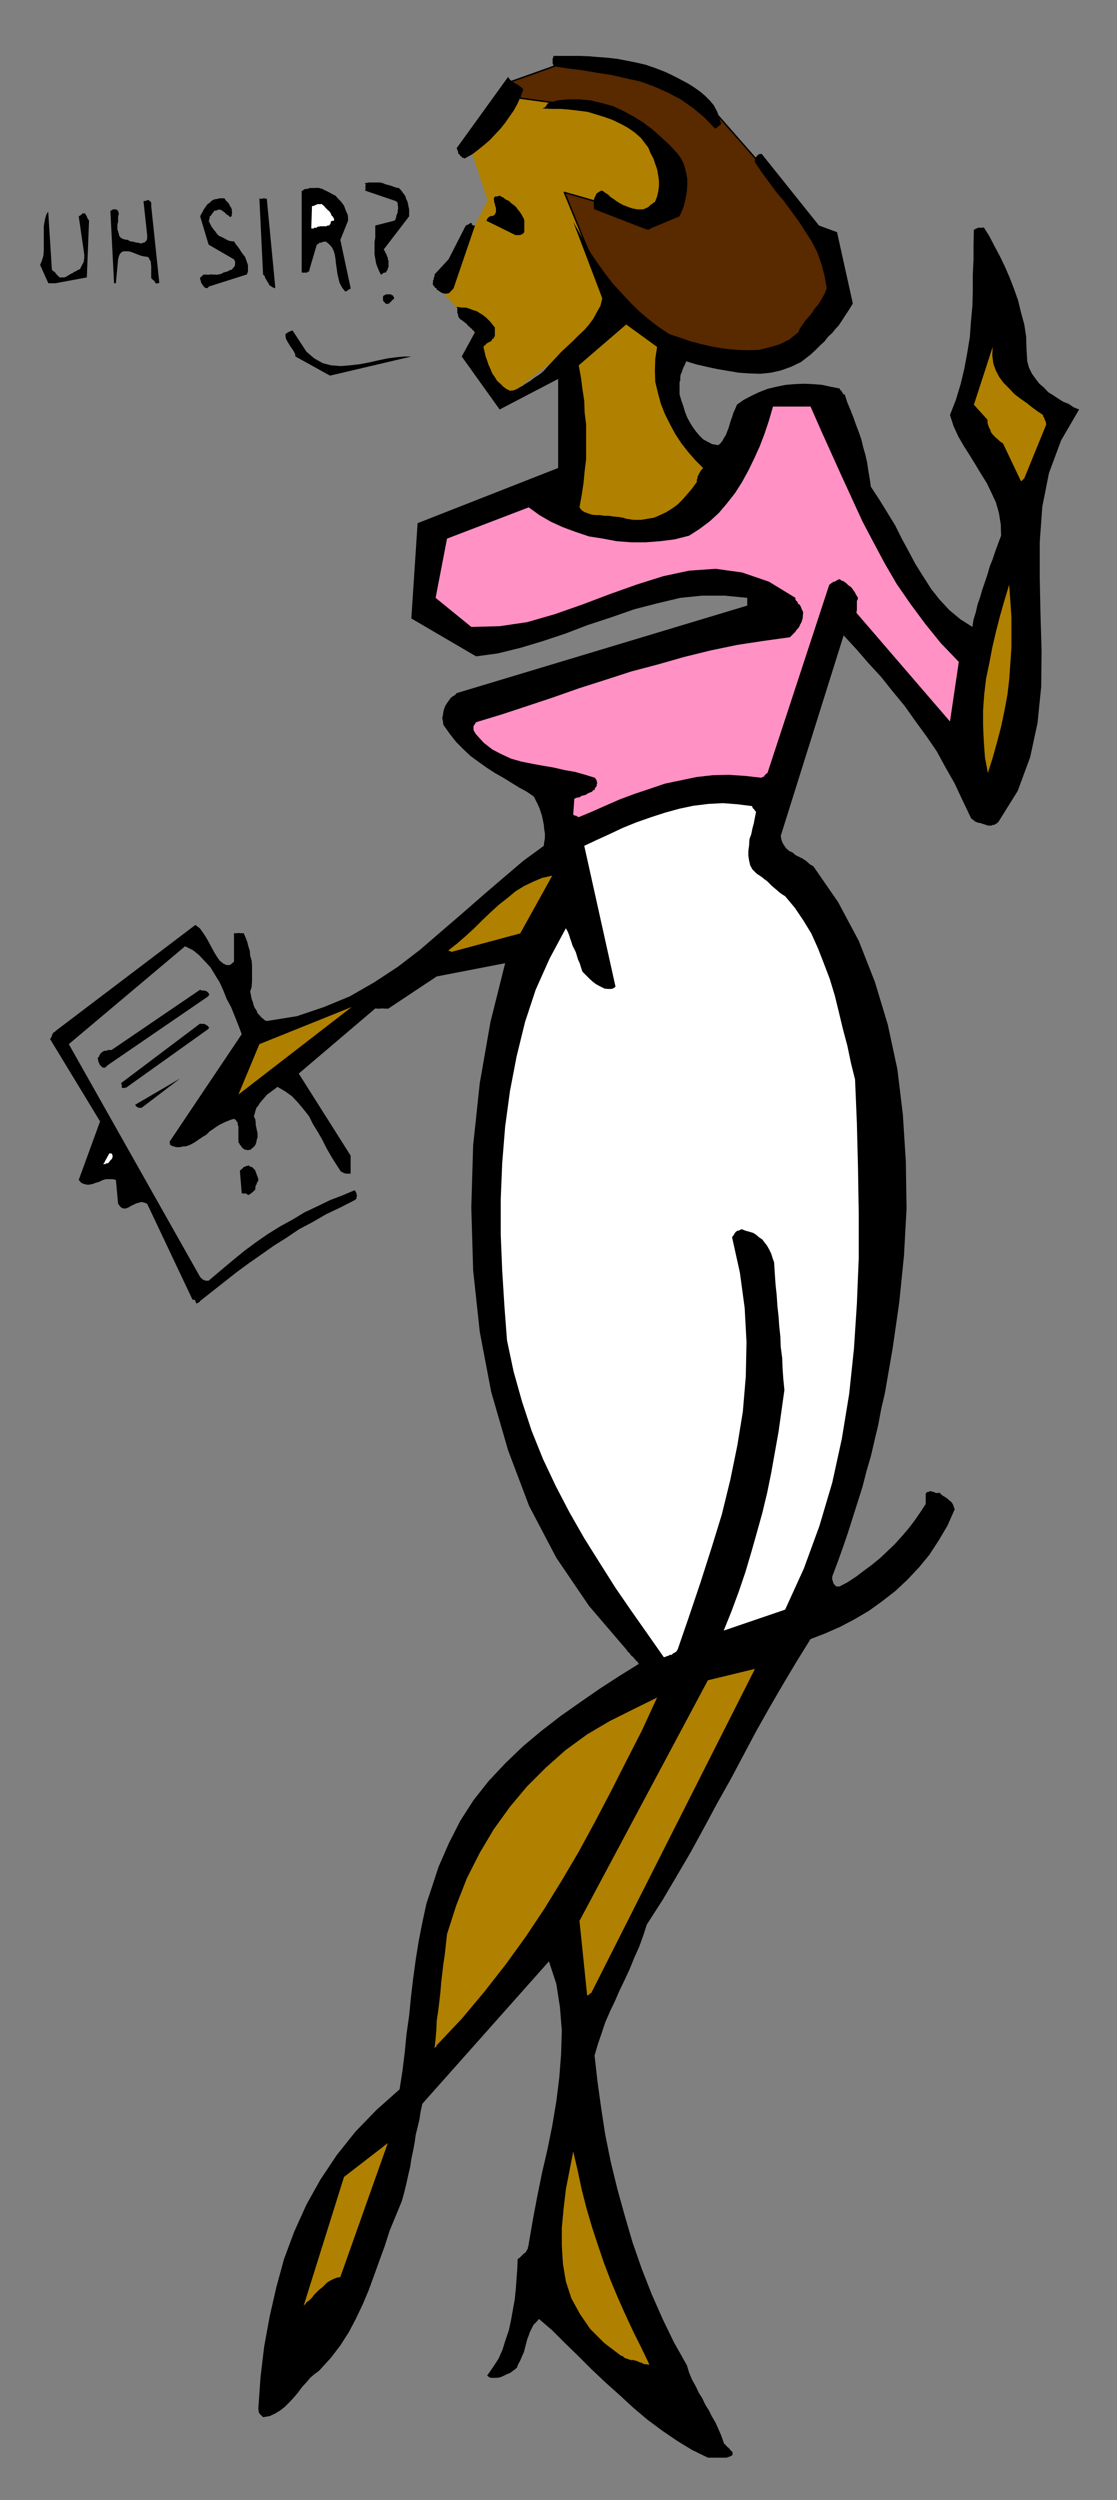 <?xml version="1.0" encoding="UTF-8" standalone="no"?>
<svg
   xmlns:dc="http://purl.org/dc/elements/1.1/"
   xmlns:cc="http://creativecommons.org/ns#"
   xmlns:rdf="http://www.w3.org/1999/02/22-rdf-syntax-ns#"
   xmlns:svg="http://www.w3.org/2000/svg"
   xmlns="http://www.w3.org/2000/svg"
   xmlns:sodipodi="http://sodipodi.sourceforge.net/DTD/sodipodi-0.dtd"
   xmlns:inkscape="http://www.inkscape.org/namespaces/inkscape"
   version="1.0"
   width="129.808mm"
   height="290.507mm"
   id="svg73"
   sodipodi:docname="CCM01278.WMF">
  <rect width="100%" height="100%" fill="#808080" stroke="none"/>
  <sodipodi:namedview
     pagecolor="#ffffff"
     bordercolor="#666666"
     borderopacity="1"
     objecttolerance="10"
     gridtolerance="10"
     guidetolerance="10"
     inkscape:pageopacity="0"
     inkscape:pageshadow="2"
     inkscape:window-width="640"
     inkscape:window-height="480"
     id="namedview75" />
  <defs
     id="defs3">
    <pattern
       id="WMFhbasepattern"
       patternUnits="userSpaceOnUse"
       width="6"
       height="6"
       x="0"
       y="0" />
  </defs>
  <path
     style="fill:#b08000;fill-rule:evenodd;fill-opacity:1;stroke:none;"
     d="  M 207.494,67.705   L 214.12,87.903   L 194.243,128.138   L 207.817,143.004   L 209.11,160.294   L 221.877,174.837   L 270.68,137.187   L 309.302,85.964   L 283.284,45.244   L 223.977,38.296   L 207.494,67.705   L 207.494,67.705  z "
     id="path5" />
  <path
     style="fill:#592900;fill-rule:evenodd;fill-opacity:1;stroke:none;"
     d="  M 226.401,42.821   L 255.974,46.86   L 283.284,56.555   L 294.758,87.095   L 287.324,95.821   L 247.894,84.51   L 263.731,123.129   L 283.931,145.105   L 318.836,157.547   L 346.632,153.669   L 370.225,126.361   L 354.873,95.821   L 312.049,47.022   L 271.164,28.762   L 247.086,27.793   L 223.493,36.195   L 226.401,42.821   L 226.401,42.821  z "
     id="path7" />
  <path
     style="fill:none;stroke:#000000;stroke-width:0.646px;stroke-linecap:round;stroke-linejoin:round;stroke-miterlimit:4;stroke-dasharray:none;stroke-opacity:1;"
     d="  M 226.401,42.821   L 255.974,46.86   L 283.284,56.555   L 294.758,87.095   L 287.324,95.821   L 247.894,84.51   L 263.731,123.129   L 283.931,145.105   L 318.836,157.547   L 346.632,153.669   L 370.225,126.361   L 354.873,95.821   L 312.049,47.022   L 271.164,28.762   L 247.086,27.793   L 223.493,36.195   L 226.401,42.821   L 226.401,42.821  "
     id="path9" />
  <path
     style="fill:#000000;fill-rule:evenodd;fill-opacity:1;stroke:none;"
     d="  M 310.918,1079.401   L 319.16,1079.401   L 320.452,1078.916   L 321.26,1078.593   L 321.745,1078.108   L 321.745,1077.462   L 321.745,1076.977   L 321.26,1076.492   L 320.776,1076.007   L 320.129,1075.2   L 319.321,1074.553   L 318.675,1073.745   L 318.028,1073.261   L 317.867,1072.776   L 316.736,1069.544   L 315.443,1066.636   L 314.312,1064.05   L 312.696,1061.303   L 311.403,1058.718   L 309.787,1056.132   L 308.494,1053.385   L 306.878,1050.8   L 305.585,1048.053   L 303.969,1045.144   L 302.676,1042.074   L 301.707,1038.842   L 296.051,1028.824   L 291.041,1018.483   L 286.193,1007.495   L 281.83,996.345   L 277.79,984.711   L 274.396,973.077   L 271.164,961.442   L 268.256,949.485   L 265.832,937.528   L 264.054,925.893   L 262.438,914.259   L 261.145,902.786   L 262.6,897.777   L 264.216,893.091   L 265.832,888.244   L 267.933,883.396   L 270.033,879.033   L 272.134,874.185   L 274.396,869.499   L 276.497,864.975   L 278.598,859.804   L 280.699,855.118   L 282.476,850.271   L 284.092,845.261   L 291.041,834.435   L 297.344,823.77   L 303.484,813.267   L 309.302,802.602   L 315.12,791.776   L 320.937,781.435   L 326.593,770.77   L 332.088,760.428   L 337.905,750.087   L 343.723,740.068   L 349.702,730.05   L 356.004,719.87   L 362.307,717.446   L 368.932,714.538   L 375.396,711.144   L 381.699,707.428   L 387.516,703.226   L 393.334,698.702   L 398.667,693.693   L 403.676,688.36   L 408.201,682.866   L 412.403,676.403   L 416.12,670.101   L 419.352,662.83   L 419.028,662.183   L 418.867,661.537   L 418.544,660.729   L 418.059,659.921   L 417.574,659.436   L 416.928,658.952   L 416.443,658.467   L 415.635,657.821   L 414.827,657.336   L 414.019,656.851   L 413.211,656.205   L 412.726,655.558   L 412.241,655.72   L 411.918,655.72   L 411.433,655.72   L 411.11,655.72   L 410.625,655.558   L 410.14,655.235   L 409.494,655.235   L 409.009,654.912   L 408.524,654.912   L 407.878,655.235   L 407.393,655.235   L 406.908,655.558   L 406.585,656.043   L 406.585,656.205   L 406.585,656.851   L 406.585,657.013   L 406.585,657.659   L 406.585,657.821   L 406.585,658.467   L 406.585,658.628   L 406.585,659.275   L 406.585,659.76   L 406.585,660.244   L 406.585,660.567   L 404.161,664.284   L 401.576,668   L 398.99,671.394   L 396.081,674.787   L 392.849,678.342   L 389.617,681.412   L 386.547,684.321   L 382.992,687.229   L 379.275,689.976   L 375.881,692.562   L 372.164,694.986   L 368.771,696.763   L 367.963,696.763   L 367.316,696.763   L 367.155,696.601   L 366.67,696.117   L 366.347,695.793   L 366.024,695.309   L 365.862,694.662   L 365.862,694.501   L 365.539,693.854   L 365.539,693.37   L 365.539,692.885   L 365.539,692.4   L 367.963,685.937   L 370.225,679.635   L 372.488,673.01   L 374.588,666.385   L 376.689,659.76   L 378.79,653.134   L 380.568,646.186   L 382.507,639.561   L 384.123,632.613   L 385.739,625.826   L 387.032,618.878   L 388.648,611.93   L 392.041,592.378   L 394.95,572.179   L 397.051,551.496   L 398.182,530.813   L 397.859,510.13   L 396.566,489.608   L 394.142,469.572   L 389.94,450.02   L 384.284,431.276   L 377.174,413.178   L 368.124,396.211   L 357.297,380.537   L 355.681,379.568   L 354.065,378.113   L 352.611,377.144   L 350.995,376.336   L 349.379,375.528   L 348.086,374.397   L 346.632,373.751   L 345.339,372.62   L 344.531,371.488   L 343.723,370.196   L 343.238,368.903   L 342.915,367.126   L 370.548,279.061   L 376.204,285.201   L 381.376,291.18   L 387.032,297.32   L 392.041,303.622   L 397.374,310.085   L 402.06,316.71   L 406.908,323.336   L 411.433,329.961   L 415.312,337.07   L 419.352,344.18   L 422.745,351.452   L 426.3,358.885   L 426.462,359.369   L 427.108,359.854   L 427.593,360.177   L 428.078,360.662   L 428.563,360.985   L 429.209,361.147   L 430.017,361.47   L 430.825,361.47   L 431.31,361.793   L 432.118,361.955   L 432.926,362.278   L 433.896,362.601   L 434.219,362.601   L 434.542,362.601   L 434.704,362.601   L 435.188,362.601   L 435.512,362.601   L 435.996,362.278   L 436.32,362.278   L 436.804,362.278   L 437.128,361.955   L 437.612,361.793   L 437.935,361.47   L 438.42,361.147   L 446.985,347.412   L 452.479,332.546   L 455.711,317.518   L 457.327,301.521   L 457.489,285.686   L 457.004,269.689   L 456.681,253.53   L 456.681,238.018   L 457.812,222.505   L 460.721,207.801   L 466.054,193.42   L 473.972,179.846   L 471.548,178.877   L 469.447,177.422   L 467.023,176.453   L 464.923,175.16   L 462.499,173.544   L 460.398,172.252   L 458.62,170.313   L 456.519,168.535   L 454.903,166.435   L 453.287,164.172   L 451.995,161.587   L 451.187,158.678   L 450.863,153.346   L 450.702,147.852   L 449.894,142.52   L 448.439,137.187   L 447.147,131.855   L 445.369,126.846   L 443.43,121.837   L 441.329,116.989   L 439.228,112.626   L 436.804,108.102   L 434.542,103.739   L 432.118,99.861   L 431.472,100.022   L 431.31,100.022   L 430.825,100.022   L 430.502,100.022   L 430.017,100.022   L 429.694,100.022   L 429.371,100.022   L 429.209,100.346   L 428.563,100.346   L 428.401,100.669   L 428.078,100.83   L 427.755,100.83   L 427.593,107.455   L 427.593,114.08   L 427.27,120.705   L 427.27,127.654   L 427.108,134.279   L 426.462,141.227   L 425.977,148.014   L 424.846,154.962   L 423.553,161.91   L 421.937,168.697   L 419.836,175.645   L 417.251,182.27   L 418.867,187.279   L 420.968,191.804   L 423.392,196.005   L 425.977,200.045   L 428.563,204.246   L 430.987,208.286   L 433.411,212.164   L 435.512,216.527   L 437.451,220.728   L 438.743,225.252   L 439.551,230.261   L 439.713,235.271   L 438.42,238.664   L 437.128,242.219   L 435.996,245.612   L 434.704,248.844   L 433.734,252.237   L 432.603,255.631   L 431.472,258.862   L 430.502,262.256   L 429.371,265.487   L 428.563,269.042   L 427.593,272.112   L 427.108,275.344   L 421.776,271.951   L 416.928,267.911   L 412.726,263.387   L 409.009,258.701   L 405.616,253.368   L 402.06,247.713   L 399.152,242.219   L 396.081,236.563   L 393.172,230.746   L 389.617,224.929   L 386.224,219.435   L 382.507,213.78   L 382.022,210.386   L 381.376,206.67   L 380.891,203.276   L 380.083,199.721   L 379.113,196.328   L 378.305,192.935   L 377.174,189.703   L 375.881,186.31   L 374.75,183.078   L 373.457,179.846   L 372.164,176.776   L 371.033,173.221   L 370.872,173.221   L 370.548,173.221   L 370.548,173.06   L 370.225,173.06   L 370.225,172.736   L 370.064,172.413   L 369.74,172.252   L 369.74,171.929   L 369.579,171.605   L 369.256,171.444   L 368.932,171.121   L 368.771,170.636   L 364.731,169.828   L 361.014,169.02   L 356.974,168.697   L 353.096,168.535   L 349.056,168.697   L 345.177,169.02   L 341.137,169.828   L 337.097,170.797   L 333.38,172.252   L 329.987,173.868   L 326.593,175.645   L 323.684,177.746   L 322.876,179.685   L 322.068,181.462   L 321.584,183.078   L 320.937,184.855   L 320.452,186.471   L 319.968,188.087   L 319.321,189.703   L 318.836,190.996   L 318.028,192.288   L 317.22,193.743   L 316.412,194.712   L 315.443,195.52   L 312.696,195.035   L 310.595,193.904   L 308.817,192.935   L 307.201,191.319   L 305.585,189.38   L 304.292,187.602   L 303,185.502   L 301.868,183.401   L 300.899,180.977   L 300.091,178.23   L 299.283,175.968   L 298.475,173.221   L 298.475,171.929   L 298.475,170.636   L 298.475,169.343   L 298.475,167.889   L 298.798,166.919   L 298.798,165.627   L 298.96,164.496   L 299.444,163.526   L 299.768,162.395   L 300.252,161.264   L 300.899,159.971   L 301.384,158.678   L 305.585,159.971   L 310.433,161.102   L 314.958,162.072   L 319.644,162.88   L 324.492,163.688   L 329.179,164.011   L 334.027,164.172   L 338.552,163.688   L 342.915,162.718   L 347.44,161.102   L 351.803,159.002   L 356.004,155.77   L 358.105,153.831   L 360.206,151.73   L 362.145,149.953   L 363.6,148.014   L 365.539,146.236   L 366.832,144.62   L 368.448,142.843   L 369.74,140.904   L 370.872,139.126   L 372.164,137.187   L 373.296,135.41   L 374.588,133.309   L 367.64,101.961   L 359.721,99.053   L 334.512,67.543   L 333.704,67.705   L 333.38,67.705   L 332.896,68.028   L 332.734,68.351   L 332.411,68.513   L 332.088,68.998   L 331.926,69.321   L 331.603,69.806   L 331.603,70.129   L 331.603,70.614   L 331.603,70.937   L 331.603,71.26   L 334.512,75.623   L 337.744,79.986   L 340.814,84.187   L 344.369,88.388   L 347.44,92.589   L 350.672,96.952   L 353.58,101.477   L 356.489,106.001   L 358.913,110.687   L 360.691,115.696   L 362.145,121.029   L 363.115,126.523   L 362.307,128.785   L 361.337,130.562   L 360.206,132.501   L 359.236,133.956   L 357.782,135.571   L 356.812,137.187   L 355.52,138.803   L 354.065,140.419   L 353.096,141.712   L 351.964,143.328   L 351.156,144.62   L 350.672,145.913   L 346.632,149.145   L 342.43,151.245   L 337.905,152.538   L 333.38,153.669   L 328.694,153.831   L 323.684,153.669   L 318.675,153.184   L 313.504,152.376   L 308.494,151.245   L 303.484,149.953   L 298.798,148.337   L 293.95,146.721   L 289.102,143.489   L 284.739,140.096   L 280.376,136.379   L 276.497,132.501   L 272.78,128.462   L 269.064,124.422   L 265.832,120.221   L 262.6,115.696   L 259.691,111.495   L 257.105,106.971   L 254.52,102.285   L 251.773,97.437   L 264.539,131.047   L 263.731,134.279   L 262.115,137.187   L 260.499,140.096   L 258.721,142.52   L 256.621,144.944   L 254.197,147.206   L 251.773,149.63   L 249.187,152.053   L 246.44,154.639   L 244.177,157.063   L 241.43,159.971   L 238.845,162.88   L 237.552,164.011   L 236.421,164.819   L 235.128,165.627   L 233.997,166.435   L 233.027,167.243   L 231.896,167.889   L 230.603,168.697   L 229.472,169.505   L 228.179,170.151   L 227.209,170.797   L 225.593,171.444   L 223.977,171.605   L 222.361,170.797   L 221.069,169.828   L 219.776,168.535   L 218.321,167.243   L 217.352,165.627   L 216.221,164.011   L 215.413,162.072   L 214.605,160.294   L 213.958,158.355   L 213.312,156.578   L 212.827,154.477   L 212.342,152.376   L 212.504,152.053   L 212.827,151.73   L 213.15,151.569   L 213.635,150.922   L 213.958,150.761   L 214.443,150.437   L 214.928,150.276   L 215.413,149.953   L 216.059,149.468   L 216.221,148.822   L 216.867,148.66   L 217.029,147.852   L 217.352,147.852   L 217.352,147.529   L 217.352,147.206   L 217.352,147.044   L 217.352,146.721   L 217.352,146.236   L 217.352,145.913   L 217.352,145.428   L 217.352,145.105   L 217.352,144.62   L 217.352,144.297   L 217.352,143.812   L 216.544,142.843   L 215.413,141.389   L 214.443,140.419   L 213.312,139.288   L 212.019,138.318   L 210.726,137.511   L 209.433,136.703   L 207.817,136.218   L 206.201,135.571   L 204.585,135.087   L 202.808,135.087   L 200.545,134.764   L 200.869,135.41   L 200.869,135.895   L 200.869,136.379   L 200.869,136.864   L 200.869,137.511   L 201.192,137.995   L 201.192,138.48   L 201.353,139.126   L 201.677,139.611   L 202,140.096   L 202.485,140.419   L 202.808,140.581   L 203.616,141.227   L 204.262,141.712   L 204.909,142.197   L 205.393,142.843   L 205.878,143.328   L 206.201,143.489   L 206.686,144.136   L 207.171,144.297   L 207.494,144.944   L 207.979,145.105   L 208.302,145.751   L 208.625,145.913   L 202.808,156.578   L 219.453,179.846   L 245.147,166.435   L 245.147,205.539   L 183.416,229.777   L 180.669,271.628   L 209.11,288.271   L 218.645,286.978   L 228.502,284.555   L 238.198,281.646   L 248.379,278.253   L 258.075,274.536   L 268.417,271.143   L 278.598,267.588   L 288.617,265.003   L 298.798,262.579   L 308.332,261.609   L 318.352,261.609   L 328.209,262.579   L 328.209,263.064   L 328.209,263.387   L 328.209,263.71   L 328.209,263.872   L 328.209,264.195   L 328.209,264.518   L 328.209,264.679   L 328.209,265.003   L 328.209,265.326   L 328.209,265.487   L 328.209,265.811   L 328.209,265.972   L 200.545,304.43   L 199.899,305.238   L 198.768,305.884   L 197.96,306.53   L 197.152,307.662   L 196.344,308.793   L 195.536,310.085   L 195.051,311.378   L 194.728,312.671   L 194.566,313.963   L 194.243,315.418   L 194.566,316.872   L 194.728,318.326   L 197.475,322.204   L 200.384,325.921   L 203.616,329.153   L 206.686,332.061   L 210.241,334.647   L 213.635,337.07   L 217.352,339.494   L 221.069,341.595   L 224.462,343.695   L 227.856,345.796   L 231.411,347.735   L 234.481,349.836   L 235.289,351.452   L 236.097,353.067   L 236.905,354.845   L 237.552,356.784   L 238.037,358.238   L 238.521,360.5   L 238.845,362.278   L 239.006,364.055   L 239.329,365.994   L 239.329,368.095   L 239.006,370.034   L 238.845,371.488   L 229.795,378.113   L 221.069,385.546   L 212.019,393.303   L 202.969,401.22   L 193.758,409.138   L 184.385,417.218   L 174.689,424.651   L 164.347,431.437   L 153.681,437.577   L 142.369,442.264   L 130.411,446.303   L 117.321,448.404   L 116.513,448.242   L 115.544,447.434   L 114.736,446.788   L 113.928,445.818   L 113.12,445.01   L 112.635,443.718   L 111.827,442.587   L 111.342,441.294   L 111.019,440.001   L 110.534,438.709   L 110.211,437.093   L 109.888,435.477   L 110.534,433.376   L 110.696,430.952   L 110.696,428.529   L 110.696,426.105   L 110.696,424.004   L 110.534,421.904   L 109.888,419.803   L 109.726,417.702   L 109.08,415.602   L 108.595,413.663   L 107.787,411.562   L 106.979,409.785   L 106.817,409.785   L 106.494,409.946   L 106.009,409.785   L 105.686,409.946   L 105.201,409.785   L 104.878,409.785   L 104.717,409.785   L 104.393,409.785   L 103.909,409.946   L 103.585,409.785   L 103.262,409.946   L 102.777,409.785   L 102.777,422.388   L 101,423.843   L 99.384,423.843   L 98.091,423.196   L 96.475,421.904   L 95.344,420.288   L 94.051,418.187   L 92.92,416.086   L 91.627,413.663   L 90.334,411.4   L 89.041,409.461   L 87.749,407.684   L 85.81,406.23   L 24.24,452.928   L 24.24,453.251   L 24.078,453.251   L 23.755,453.251   L 23.594,453.413   L 23.27,453.736   L 23.27,454.059   L 22.947,454.221   L 22.786,454.867   L 22.786,455.029   L 22.462,455.675   L 22.139,456.16   L 21.978,456.322   L 43.955,492.517   L 34.582,518.209   L 35.714,519.502   L 36.845,519.987   L 38.138,520.31   L 39.107,520.31   L 40.723,519.987   L 42.016,519.502   L 43.632,519.017   L 44.925,518.371   L 46.541,517.886   L 48.157,517.886   L 49.45,517.886   L 50.904,518.209   L 51.874,528.713   L 53.005,530.167   L 53.813,530.652   L 54.782,530.813   L 55.59,530.652   L 56.722,530.167   L 57.691,529.52   L 58.822,529.036   L 59.792,528.551   L 60.923,528.228   L 62.216,527.905   L 63.509,528.228   L 64.64,528.713   L 84.517,570.725   L 85.002,570.887   L 85.486,570.887   L 85.81,571.21   L 85.81,571.371   L 85.81,571.695   L 86.133,572.018   L 86.133,572.179   L 86.133,572.503   L 86.294,572.503   L 86.941,572.179   L 87.426,572.018   L 87.91,571.371   L 93.243,567.17   L 98.576,562.969   L 103.909,558.768   L 109.403,554.728   L 114.736,551.012   L 120.23,547.133   L 125.886,543.579   L 131.381,539.862   L 137.198,536.792   L 143.339,533.237   L 149.48,530.328   L 155.782,527.097   L 156.105,526.935   L 156.267,526.612   L 156.59,526.45   L 156.59,525.804   L 156.59,525.642   L 156.913,524.996   L 156.59,524.834   L 156.59,524.188   L 156.59,524.027   L 156.267,523.542   L 156.105,523.219   L 155.782,522.734   L 150.449,524.996   L 144.955,527.097   L 139.299,529.844   L 133.805,532.429   L 128.472,535.661   L 123.139,538.569   L 117.645,541.963   L 112.312,545.679   L 107.302,549.396   L 101.969,553.759   L 96.96,557.96   L 91.627,562.484   L 91.465,562.484   L 91.142,562.484   L 90.819,562.484   L 90.657,562.484   L 90.334,562.484   L 90.011,562.484   L 89.849,562.161   L 89.203,562.161   L 89.041,561.838   L 88.718,561.676   L 88.395,561.353   L 87.91,560.868   L 30.219,458.584   L 81.285,415.602   L 84.84,417.379   L 87.426,419.48   L 90.011,422.227   L 92.435,424.812   L 94.374,428.044   L 96.475,431.437   L 98.091,434.992   L 99.545,438.709   L 101.485,442.264   L 103.101,446.303   L 104.717,450.343   L 106.171,454.221   L 74.498,501.404   L 74.659,502.535   L 74.982,503.02   L 75.79,503.343   L 76.275,503.505   L 77.406,503.828   L 78.214,503.828   L 79.184,503.828   L 80.315,503.505   L 81.123,503.505   L 82.093,503.343   L 82.901,503.02   L 83.386,502.859   L 85.486,501.728   L 87.102,500.596   L 89.041,499.304   L 90.657,498.334   L 92.112,496.88   L 93.566,495.91   L 95.182,494.779   L 96.475,493.971   L 98.091,493.163   L 99.545,492.517   L 101.161,491.871   L 102.777,491.386   L 103.585,491.871   L 103.909,492.517   L 104.393,493.002   L 104.393,493.81   L 104.717,494.779   L 104.717,495.587   L 104.717,496.718   L 104.717,497.688   L 104.717,498.819   L 104.717,499.627   L 104.717,500.596   L 104.717,501.404   L 104.878,502.051   L 105.201,502.212   L 105.363,502.859   L 105.686,503.02   L 106.009,503.505   L 106.171,503.828   L 106.494,504.151   L 106.979,504.636   L 107.625,504.959   L 108.11,504.959   L 108.595,505.121   L 109.08,505.121   L 109.726,504.959   L 110.211,504.959   L 110.211,504.636   L 110.534,504.636   L 110.534,504.636   L 110.534,504.636   L 110.534,504.636   L 110.534,504.313   L 110.696,504.313   L 111.019,504.151   L 111.342,503.828   L 111.827,503.343   L 112.312,502.535   L 112.635,501.404   L 112.797,500.435   L 113.12,499.627   L 113.12,498.496   L 113.12,497.526   L 112.797,496.395   L 112.635,495.426   L 112.312,493.971   L 112.312,493.002   L 112.15,491.709   L 111.504,490.255   L 111.827,489.285   L 112.15,487.993   L 112.635,486.538   L 113.443,485.569   L 114.251,484.276   L 115.221,483.145   L 116.352,481.852   L 117.321,480.721   L 118.453,479.913   L 119.745,478.944   L 120.877,478.136   L 121.846,477.328   L 125.401,479.428   L 128.31,481.529   L 130.896,484.276   L 133.32,487.185   L 135.744,490.255   L 137.521,493.81   L 139.622,497.203   L 141.561,500.596   L 143.339,504.151   L 145.278,507.545   L 147.379,510.938   L 149.48,514.17   L 149.641,514.493   L 149.965,514.654   L 150.288,514.654   L 150.449,514.978   L 150.773,514.978   L 151.096,515.301   L 151.581,515.301   L 152.065,515.462   L 152.389,515.462   L 152.873,515.462   L 153.358,515.462   L 154.005,515.462   L 154.005,507.545   L 131.219,471.511   L 164.832,442.91   L 165.317,442.91   L 165.963,443.071   L 166.448,442.91   L 166.933,443.071   L 167.256,442.91   L 167.741,442.91   L 168.225,442.91   L 168.872,442.91   L 169.033,443.071   L 169.68,442.91   L 170.165,443.071   L 170.649,442.91   L 191.819,428.852   L 221.877,423.035   L 215.413,448.889   L 210.726,475.712   L 207.817,503.02   L 207.009,530.328   L 207.817,557.96   L 210.726,584.945   L 215.736,611.283   L 223.169,636.976   L 232.381,661.375   L 244.339,684.159   L 258.721,705.327   L 275.043,724.394   L 275.851,725.525   L 276.497,726.01   L 276.982,726.818   L 277.467,727.303   L 278.113,727.788   L 278.598,728.434   L 279.083,728.919   L 279.406,729.404   L 279.891,729.727   L 280.214,730.211   L 280.376,730.535   L 280.699,730.696   L 272.134,736.029   L 263.408,741.684   L 255.005,747.501   L 246.278,753.642   L 237.713,760.267   L 229.795,766.892   L 222.038,774.325   L 214.605,782.242   L 207.979,790.645   L 202.161,799.694   L 197.152,809.551   L 192.627,819.892   L 190.041,827.81   L 187.294,836.051   L 185.517,844.292   L 183.901,852.533   L 182.608,860.612   L 181.477,868.853   L 180.507,877.094   L 179.699,885.335   L 178.568,893.253   L 177.76,901.494   L 176.79,909.411   L 175.497,917.652   L 165.317,926.701   L 156.105,936.235   L 147.864,946.576   L 140.753,957.241   L 134.613,968.229   L 129.28,980.025   L 124.755,992.144   L 121.361,1004.586   L 118.453,1017.351   L 116.029,1030.602   L 114.413,1044.175   L 113.443,1058.233   L 113.605,1058.395   L 113.605,1058.718   L 113.605,1059.041   L 113.605,1059.526   L 113.928,1059.687   L 113.928,1060.01   L 114.251,1060.334   L 114.413,1060.495   L 114.736,1060.818   L 115.059,1061.141   L 115.221,1061.303   L 115.544,1061.626   L 118.453,1061.141   L 120.877,1060.01   L 122.977,1058.718   L 125.078,1057.102   L 127.179,1055.001   L 129.118,1052.901   L 130.896,1050.8   L 132.673,1048.376   L 134.613,1046.275   L 136.39,1044.175   L 138.329,1042.559   L 140.107,1041.266   L 145.278,1035.611   L 149.48,1030.117   L 153.197,1024.3   L 156.267,1018.483   L 159.337,1012.019   L 161.923,1005.879   L 164.347,999.254   L 166.609,992.952   L 169.033,986.327   L 171.134,979.702   L 173.881,973.077   L 176.467,966.775   L 177.598,962.735   L 178.568,958.695   L 179.376,954.979   L 180.184,951.586   L 180.669,948.192   L 181.477,944.476   L 182.123,940.921   L 182.608,937.528   L 183.416,934.296   L 184.224,930.902   L 184.709,927.509   L 185.517,923.954   L 241.107,861.42   L 244.339,871.277   L 245.955,881.618   L 246.763,891.96   L 246.44,902.302   L 245.632,912.643   L 244.339,922.985   L 242.561,933.649   L 240.461,943.991   L 238.037,954.494   L 235.936,964.836   L 233.997,975.177   L 232.219,985.519   L 232.219,986.004   L 231.896,986.812   L 231.896,987.458   L 231.411,988.266   L 231.088,988.751   L 230.926,989.235   L 230.28,989.559   L 229.795,990.043   L 229.31,990.528   L 228.664,991.174   L 228.179,991.659   L 227.371,992.144   L 227.209,996.345   L 226.886,1000.708   L 226.563,1005.232   L 226.078,1009.918   L 225.27,1014.443   L 224.462,1018.967   L 223.493,1023.492   L 222.038,1027.693   L 220.745,1031.894   L 218.968,1035.934   L 216.544,1039.65   L 213.958,1043.367   L 214.605,1043.852   L 215.413,1044.336   L 216.867,1044.336   L 218.16,1044.336   L 219.453,1044.175   L 221.069,1043.529   L 222.685,1042.721   L 223.977,1042.236   L 225.27,1041.266   L 226.401,1040.458   L 227.209,1039.65   L 227.371,1038.842   L 228.502,1036.742   L 229.31,1034.803   L 230.118,1033.025   L 230.603,1031.086   L 231.088,1029.309   L 231.573,1027.37   L 232.219,1025.754   L 232.704,1024.3   L 233.512,1022.684   L 234.32,1021.068   L 235.613,1019.775   L 236.744,1018.483   L 242.561,1023.492   L 248.056,1028.986   L 253.873,1034.641   L 259.691,1040.458   L 265.832,1046.275   L 271.972,1051.77   L 278.113,1057.425   L 284.416,1062.757   L 290.718,1067.443   L 297.344,1071.968   L 303.969,1076.007   L 310.918,1079.401   L 310.918,1079.401  z "
     id="path11" />
  <path
     style="fill:#b08000;fill-rule:evenodd;fill-opacity:1;stroke:none;"
     d="  M 285.224,1038.519   L 281.83,1031.409   L 278.275,1024.3   L 274.881,1017.028   L 271.488,1009.434   L 268.256,1001.678   L 265.347,994.083   L 262.6,986.004   L 260.014,978.086   L 257.59,969.845   L 255.489,961.604   L 253.712,953.201   L 251.773,944.961   L 250.157,953.201   L 248.541,961.604   L 247.571,969.845   L 246.763,978.409   L 246.763,986.327   L 247.248,994.245   L 248.541,1002.001   L 250.965,1009.434   L 254.681,1016.22   L 259.206,1022.845   L 265.347,1028.986   L 272.78,1034.641   L 273.588,1034.803   L 274.073,1035.449   L 274.558,1035.611   L 275.043,1035.934   L 275.689,1035.934   L 275.851,1036.096   L 276.497,1036.419   L 276.659,1036.419   L 276.982,1036.419   L 277.305,1036.419   L 277.305,1036.419   L 277.305,1036.742   L 278.113,1036.419   L 278.598,1036.742   L 279.083,1036.742   L 279.568,1036.903   L 280.376,1037.227   L 281.022,1037.55   L 281.83,1037.711   L 282.315,1038.035   L 283.123,1038.358   L 283.931,1038.358   L 284.739,1038.519   L 285.224,1038.519   L 285.224,1038.519  z "
     id="path13" />
  <path
     style="fill:#b08000;fill-rule:evenodd;fill-opacity:1;stroke:none;"
     d="  M 134.613,1011.211   L 135.905,1010.242   L 137.037,1009.111   L 138.006,1007.818   L 139.137,1006.687   L 140.107,1005.717   L 141.561,1004.586   L 142.531,1003.617   L 143.662,1002.486   L 144.955,1001.678   L 146.571,1000.87   L 147.864,1000.385   L 149.48,1000.062   L 170.326,941.244   L 151.096,956.11   L 133.32,1012.827   L 133.481,1012.504   L 133.481,1012.504   L 133.481,1012.504   L 133.805,1012.342   L 133.805,1012.019   L 134.128,1012.019   L 134.289,1011.857   L 134.289,1011.534   L 134.613,1011.211   L 134.613,1011.211   L 134.613,1011.211   L 134.613,1011.211   L 134.613,1011.211  z "
     id="path15" />
  <path
     style="fill:#b08000;fill-rule:evenodd;fill-opacity:1;stroke:none;"
     d="  M 191.819,898.262   L 202.808,886.628   L 212.827,874.67   L 222.038,862.874   L 230.926,850.594   L 239.006,838.475   L 246.763,825.871   L 254.197,813.267   L 261.307,800.179   L 268.256,786.928   L 275.043,773.517   L 281.992,759.943   L 288.617,745.562   L 278.113,750.733   L 267.771,755.904   L 257.913,761.721   L 248.379,768.669   L 239.653,776.425   L 231.411,784.666   L 223.977,793.554   L 216.867,803.41   L 210.726,813.752   L 205.07,824.901   L 200.384,836.859   L 196.344,849.463   L 195.859,853.825   L 195.374,858.35   L 194.728,862.551   L 194.243,866.752   L 193.758,870.954   L 193.435,874.993   L 192.95,879.195   L 192.465,883.234   L 191.819,887.436   L 191.657,891.475   L 191.334,895.353   L 190.849,899.716   L 191.011,899.393   L 191.011,899.393   L 191.011,899.393   L 191.334,899.07   L 191.334,899.07   L 191.657,898.908   L 191.657,898.585   L 191.657,898.585   L 191.819,898.262   L 191.819,898.262   L 191.819,898.262   L 191.819,898.262   L 191.819,898.262  z "
     id="path17" />
  <path
     style="fill:#b08000;fill-rule:evenodd;fill-opacity:1;stroke:none;"
     d="  M 259.691,875.317   L 331.603,732.958   L 310.918,737.968   L 254.52,843.645   L 257.913,876.609   L 258.075,876.286   L 258.075,876.286   L 258.398,876.286   L 258.398,876.124   L 258.721,876.124   L 258.883,875.801   L 259.206,875.478   L 259.529,875.478   L 259.529,875.317   L 259.691,875.317   L 259.691,875.317   L 259.691,875.317   L 259.691,875.317  z "
     id="path19" />
  <path
     style="fill:#ffffff;fill-rule:evenodd;fill-opacity:1;stroke:none;"
     d="  M 293.95,726.818   L 294.435,726.818   L 294.758,726.818   L 295.081,726.818   L 295.243,726.495   L 295.566,726.333   L 295.728,726.01   L 296.051,726.01   L 296.536,725.687   L 296.859,725.525   L 297.182,725.202   L 297.344,724.879   L 297.667,724.394   L 302.676,709.851   L 307.686,694.986   L 312.534,679.796   L 317.059,665.092   L 320.776,649.903   L 323.846,634.875   L 326.27,620.009   L 327.563,604.658   L 327.886,589.469   L 327.078,574.442   L 324.977,558.929   L 321.584,543.579   L 321.584,543.417   L 321.745,543.094   L 322.068,542.609   L 322.392,542.286   L 322.553,541.801   L 322.876,541.478   L 323.038,541.155   L 323.684,540.67   L 323.846,540.508   L 324.492,540.508   L 324.977,540.185   L 325.785,539.862   L 327.401,540.508   L 329.179,540.993   L 330.795,541.478   L 332.088,542.286   L 333.38,543.417   L 334.835,544.386   L 335.804,545.679   L 336.936,547.133   L 337.905,548.911   L 338.713,550.527   L 339.36,552.627   L 340.006,554.405   L 340.329,559.576   L 340.652,564.262   L 341.137,568.786   L 341.46,573.634   L 341.945,577.997   L 342.268,582.521   L 342.753,587.045   L 342.915,591.57   L 343.561,596.417   L 343.723,600.942   L 344.046,605.628   L 344.531,610.476   L 343.238,619.686   L 341.945,628.896   L 340.329,637.945   L 338.713,646.994   L 336.936,655.72   L 334.835,664.446   L 332.411,673.171   L 329.987,681.735   L 327.401,690.461   L 324.492,699.025   L 321.26,707.751   L 317.867,716.153   L 344.854,706.943   L 353.096,688.845   L 359.883,670.263   L 365.539,651.195   L 369.74,631.967   L 372.972,612.253   L 375.073,592.378   L 376.366,572.503   L 377.174,552.627   L 377.174,532.752   L 376.851,512.877   L 376.366,493.487   L 375.558,474.096   L 373.78,466.986   L 372.164,459.23   L 370.225,451.959   L 368.448,444.526   L 366.67,437.254   L 364.408,429.821   L 361.822,423.035   L 359.236,416.41   L 356.328,409.946   L 352.772,404.129   L 349.056,398.635   L 344.854,393.626   L 343.561,392.818   L 342.43,392.01   L 341.137,390.879   L 340.006,389.909   L 339.036,389.101   L 337.905,387.97   L 336.936,387.001   L 335.804,386.193   L 334.835,385.385   L 333.704,384.577   L 332.896,384.092   L 332.088,383.446   L 330.472,381.83   L 329.502,380.053   L 329.017,377.952   L 328.694,375.851   L 328.694,373.751   L 329.017,371.327   L 329.179,368.58   L 329.987,366.318   L 330.472,363.894   L 331.118,361.47   L 331.603,358.885   L 332.088,356.461   L 331.603,356.138   L 331.603,355.976   L 331.28,355.653   L 331.28,355.653   L 331.28,355.33   L 331.28,355.33   L 331.28,355.33   L 331.118,355.33   L 331.118,355.33   L 330.795,355.168   L 330.472,354.522   L 330.31,354.037   L 323.846,353.229   L 317.544,352.744   L 311.241,353.067   L 304.616,353.875   L 298.475,355.168   L 292.011,356.946   L 286.032,358.885   L 279.568,361.147   L 273.588,363.571   L 267.771,366.318   L 262.115,368.903   L 256.621,371.488   L 270.356,433.376   L 269.225,434.184   L 268.256,434.346   L 266.963,434.346   L 265.509,434.184   L 264.216,433.538   L 263.246,433.053   L 261.792,432.245   L 260.499,431.276   L 259.206,430.144   L 258.075,429.013   L 257.105,428.044   L 255.813,426.751   L 255.166,424.812   L 254.681,423.196   L 253.873,421.419   L 253.389,419.803   L 252.904,418.187   L 252.257,416.894   L 251.449,415.278   L 250.965,413.663   L 250.48,412.37   L 249.995,410.754   L 249.349,409.138   L 248.541,407.684   L 241.43,420.934   L 235.289,434.669   L 230.603,448.889   L 226.886,464.078   L 223.977,479.267   L 221.877,494.779   L 220.584,510.776   L 219.937,526.612   L 219.937,542.286   L 220.584,558.121   L 221.553,573.634   L 222.685,588.661   L 225.593,602.396   L 229.31,615.646   L 233.512,628.412   L 238.521,640.854   L 244.177,652.811   L 250.157,664.284   L 256.621,675.595   L 263.408,686.421   L 270.356,697.409   L 277.467,707.751   L 284.739,718.092   L 291.526,727.788   L 291.849,727.788   L 291.849,727.788   L 292.011,727.788   L 292.334,727.626   L 292.657,727.626   L 292.819,727.303   L 293.142,727.303   L 293.465,727.303   L 293.627,727.141   L 293.95,727.141   L 293.95,727.141   L 293.95,726.818   L 293.95,726.818  z "
     id="path21" />
  <path
     style="fill:#000000;fill-rule:evenodd;fill-opacity:1;stroke:none;"
     d="  M 109.08,524.834   L 109.726,524.511   L 110.211,524.188   L 110.211,524.027   L 110.534,524.027   L 110.534,524.027   L 110.534,524.027   L 110.534,524.027   L 110.534,524.027   L 110.696,523.703   L 111.019,523.542   L 111.342,523.219   L 111.827,522.734   L 112.15,522.411   L 112.15,522.087   L 112.15,521.926   L 112.15,521.28   L 112.312,521.118   L 112.312,520.472   L 112.635,520.31   L 112.797,519.825   L 112.797,519.502   L 113.12,519.017   L 113.443,518.694   L 113.443,518.209   L 113.443,517.563   L 113.12,517.078   L 113.12,516.593   L 112.797,516.109   L 112.635,515.462   L 112.312,514.654   L 112.15,514.17   L 111.827,513.685   L 111.342,513.2   L 110.696,512.554   L 109.888,512.392   L 109.08,511.746   L 108.918,512.069   L 108.595,512.069   L 108.11,512.069   L 107.787,512.392   L 107.625,512.392   L 106.979,512.554   L 106.817,512.877   L 106.494,513.2   L 106.171,513.362   L 106.009,513.685   L 105.686,513.847   L 105.363,514.17   L 106.171,524.027   L 106.494,524.188   L 106.817,524.188   L 106.979,524.188   L 106.979,524.188   L 107.302,524.188   L 107.625,524.188   L 107.787,524.188   L 108.11,524.188   L 108.433,524.511   L 108.595,524.511   L 108.918,524.834   L 109.08,524.834   L 109.08,524.834  z "
     id="path23" />
  <path
     style="fill:#ffffff;fill-rule:evenodd;fill-opacity:1;stroke:none;"
     d="  M 47.349,510.776   L 47.672,510.776   L 47.672,510.776   L 47.672,510.776   L 47.834,510.453   L 48.157,510.13   L 48.157,509.968   L 48.48,509.645   L 48.642,509.484   L 48.965,509.161   L 49.288,508.676   L 49.45,508.029   L 49.45,507.545   L 49.288,507.06   L 48.965,506.575   L 48.642,506.575   L 48.157,506.575   L 47.834,506.737   L 47.672,507.221   L 47.187,508.029   L 46.864,508.676   L 46.379,509.484   L 46.056,510.13   L 45.733,510.776   L 45.248,511.261   L 45.571,511.261   L 45.571,511.261   L 45.733,511.261   L 46.056,511.261   L 46.379,511.261   L 46.541,510.938   L 46.541,510.938   L 46.864,510.938   L 47.187,510.938   L 47.349,510.938   L 47.349,510.938   L 47.349,510.776   L 47.349,510.776  z "
     id="path25" />
  <path
     style="fill:#000000;fill-rule:evenodd;fill-opacity:1;stroke:none;"
     d="  M 62.216,486.538   L 79.184,473.611   L 59.307,485.246   L 59.63,485.569   L 59.63,485.569   L 59.63,485.569   L 59.792,485.892   L 59.792,485.892   L 60.115,486.054   L 60.438,486.377   L 60.6,486.377   L 60.923,486.538   L 61.408,486.538   L 61.893,486.538   L 62.216,486.538   L 62.216,486.538  z "
     id="path27" />
  <path
     style="fill:#b08000;fill-rule:evenodd;fill-opacity:1;stroke:none;"
     d="  M 104.717,480.721   L 154.489,442.264   L 113.928,458.584   L 104.717,480.721   L 104.717,480.721  z "
     id="path29" />
  <path
     style="fill:#000000;fill-rule:evenodd;fill-opacity:1;stroke:none;"
     d="  M 55.914,477.328   L 91.465,451.959   L 91.627,451.636   L 91.95,451.312   L 91.627,451.151   L 91.465,450.828   L 91.142,450.504   L 90.819,450.343   L 90.334,450.02   L 89.849,449.697   L 89.203,449.697   L 89.041,449.697   L 88.395,449.697   L 87.91,449.535   L 53.166,475.712   L 53.49,476.52   L 53.49,477.005   L 53.49,477.328   L 53.49,477.651   L 53.813,477.813   L 53.974,477.813   L 53.974,477.813   L 54.298,477.813   L 54.782,477.813   L 55.106,477.651   L 55.59,477.651   L 55.914,477.328   L 55.914,477.328  z "
     id="path31" />
  <path
     style="fill:#000000;fill-rule:evenodd;fill-opacity:1;stroke:none;"
     d="  M 47.349,467.794   L 91.465,437.577   L 91.627,437.254   L 91.95,436.77   L 91.627,436.285   L 91.465,435.962   L 91.142,435.638   L 90.819,435.477   L 90.334,435.154   L 89.849,435.154   L 89.203,434.992   L 89.041,434.992   L 88.395,434.992   L 87.91,434.669   L 49.45,460.846   L 48.965,461.169   L 48.157,461.169   L 47.349,461.169   L 46.864,461.492   L 46.056,461.492   L 45.571,461.654   L 44.925,461.977   L 44.44,462.462   L 43.955,462.947   L 43.632,463.593   L 43.47,464.078   L 42.824,464.886   L 43.147,465.37   L 43.147,465.694   L 43.147,466.178   L 43.47,466.663   L 43.632,467.309   L 43.955,467.794   L 44.44,468.279   L 44.763,468.602   L 45.248,468.925   L 46.056,468.925   L 46.541,468.602   L 47.349,467.794   L 47.349,467.794  z "
     id="path33" />
  <path
     style="fill:#b08000;fill-rule:evenodd;fill-opacity:1;stroke:none;"
     d="  M 198.445,418.025   L 228.502,409.946   L 242.561,384.577   L 238.198,385.546   L 234.32,387.162   L 230.28,389.101   L 226.563,391.364   L 222.846,394.434   L 219.129,397.342   L 215.413,400.736   L 212.019,403.967   L 208.302,407.684   L 204.585,411.077   L 200.869,414.309   L 196.99,417.379   L 197.152,417.702   L 197.152,417.702   L 197.152,417.702   L 197.475,417.702   L 197.637,417.702   L 197.96,417.702   L 197.96,418.025   L 198.283,418.025   L 198.445,418.025   L 198.445,418.025   L 198.445,418.025   L 198.445,418.025   L 198.445,418.025  z "
     id="path35" />
  <path
     style="fill:#ff91c4;fill-rule:evenodd;fill-opacity:1;stroke:none;"
     d="  M 254.197,358.885   L 260.014,356.461   L 265.832,353.875   L 272.134,351.128   L 278.598,348.705   L 285.385,346.442   L 292.011,344.18   L 298.96,342.726   L 305.908,341.272   L 313.019,340.464   L 320.129,340.302   L 327.401,340.787   L 334.512,341.595   L 334.835,341.272   L 334.996,341.272   L 335.32,341.11   L 335.32,341.11   L 335.643,341.11   L 335.643,341.11   L 335.643,340.787   L 335.643,340.787   L 335.804,340.464   L 336.128,340.464   L 336.289,339.979   L 337.097,339.494   L 364.246,256.762   L 364.408,256.762   L 364.731,256.438   L 365.054,256.277   L 365.216,255.954   L 365.539,255.954   L 365.862,255.631   L 366.024,255.469   L 366.67,255.469   L 367.155,255.146   L 367.316,254.984   L 367.963,254.661   L 368.771,254.338   L 369.579,254.984   L 370.225,255.146   L 371.033,255.631   L 371.841,256.277   L 372.649,257.085   L 373.457,257.57   L 374.265,258.378   L 374.75,259.185   L 375.396,259.993   L 375.881,260.963   L 376.366,261.771   L 376.851,262.579   L 376.689,263.387   L 376.366,263.872   L 376.366,264.518   L 376.366,264.679   L 376.366,265.326   L 376.366,265.811   L 376.366,266.295   L 376.366,266.78   L 376.366,267.426   L 376.366,267.911   L 376.204,268.719   L 376.204,269.204   L 417.251,316.872   L 421.129,290.695   L 413.211,282.454   L 406.424,274.051   L 399.96,265.326   L 393.819,256.438   L 388.648,247.551   L 383.638,238.179   L 378.79,228.969   L 374.265,219.112   L 369.74,209.255   L 365.216,199.237   L 360.691,189.218   L 356.004,178.554   L 339.521,178.554   L 337.744,184.694   L 335.804,190.511   L 333.704,196.005   L 331.28,201.337   L 328.694,206.67   L 325.947,211.679   L 322.876,216.527   L 319.321,221.051   L 315.766,225.252   L 311.726,228.969   L 307.201,232.362   L 302.676,235.271   L 296.374,236.886   L 289.91,237.694   L 283.608,238.179   L 277.305,238.179   L 270.841,237.694   L 264.862,236.563   L 258.721,235.594   L 252.904,233.655   L 247.248,231.554   L 241.915,229.13   L 236.905,226.222   L 232.219,222.828   L 196.344,236.563   L 191.334,262.579   L 207.009,275.344   L 219.453,275.021   L 231.573,273.244   L 243.854,269.689   L 255.813,265.487   L 267.771,260.963   L 279.568,256.762   L 291.364,253.045   L 302.676,250.621   L 314.312,249.813   L 325.947,251.429   L 337.744,255.469   L 349.379,262.579   L 349.379,263.387   L 349.702,263.872   L 350.187,264.195   L 350.348,264.679   L 350.672,265.326   L 351.156,265.487   L 351.48,265.972   L 351.803,266.618   L 351.964,267.103   L 352.288,267.911   L 352.611,268.396   L 352.772,269.204   L 352.611,270.497   L 352.611,271.305   L 352.288,272.436   L 351.964,273.405   L 351.48,274.213   L 351.156,275.021   L 350.672,275.829   L 349.864,276.637   L 349.379,277.445   L 348.571,278.253   L 347.763,279.061   L 346.955,279.869   L 335.32,281.484   L 323.684,283.262   L 312.049,285.686   L 300.252,288.594   L 288.94,291.826   L 277.305,294.896   L 265.832,298.613   L 254.197,302.329   L 242.723,306.369   L 231.573,310.085   L 220.261,313.802   L 209.11,317.195   L 208.787,317.68   L 208.625,318.003   L 208.302,318.326   L 208.302,318.488   L 207.979,318.811   L 207.979,319.134   L 207.979,319.619   L 207.979,320.104   L 207.979,320.589   L 208.302,321.235   L 208.787,322.043   L 209.11,322.528   L 212.504,326.244   L 216.221,329.153   L 220.261,331.253   L 224.462,333.192   L 228.987,334.485   L 233.835,335.455   L 238.198,336.262   L 243.046,337.07   L 247.894,338.202   L 252.581,339.009   L 257.105,340.302   L 261.307,341.595   L 261.63,342.08   L 261.792,342.403   L 262.115,342.726   L 262.115,343.211   L 262.115,343.534   L 262.438,344.019   L 262.115,344.18   L 262.115,344.827   L 262.115,344.988   L 261.792,345.635   L 261.63,345.796   L 261.307,346.119   L 261.145,346.927   L 260.499,347.089   L 260.014,347.735   L 259.529,347.897   L 258.721,348.22   L 258.075,348.543   L 257.429,349.028   L 256.297,349.351   L 255.489,349.513   L 254.52,350.159   L 253.389,350.321   L 252.257,350.805   L 251.773,357.754   L 252.096,358.077   L 252.096,358.077   L 252.257,358.077   L 252.581,358.238   L 252.904,358.238   L 253.065,358.238   L 253.389,358.561   L 253.712,358.561   L 253.873,358.885   L 254.197,358.885   L 254.197,358.885   L 254.197,358.885   L 254.197,358.885  z "
     id="path37" />
  <path
     style="fill:#b08000;fill-rule:evenodd;fill-opacity:1;stroke:none;"
     d="  M 433.896,339.494   L 435.996,332.869   L 437.935,325.921   L 439.713,319.134   L 441.168,312.186   L 442.46,305.238   L 443.268,298.451   L 443.753,291.503   L 444.238,284.555   L 444.238,277.768   L 444.238,270.82   L 443.753,263.872   L 443.268,256.762   L 441.168,263.71   L 439.228,270.497   L 437.451,277.445   L 435.835,284.393   L 434.542,291.18   L 433.088,298.128   L 432.28,305.076   L 431.795,311.863   L 431.795,318.811   L 432.118,325.759   L 432.603,332.546   L 433.896,339.494   L 433.896,339.494  z "
     id="path39" />
  <path
     style="fill:#b08000;fill-rule:evenodd;fill-opacity:1;stroke:none;"
     d="  M 275.043,227.838   L 278.275,228.322   L 281.507,228.322   L 284.416,227.838   L 287.324,227.353   L 289.91,226.222   L 292.657,224.929   L 295.243,223.313   L 297.667,221.536   L 299.768,219.435   L 301.868,217.011   L 303.969,214.587   L 306.07,211.679   L 306.07,211.194   L 306.07,210.709   L 306.393,209.901   L 306.393,209.255   L 306.716,208.77   L 306.878,208.286   L 307.201,207.801   L 307.524,207.154   L 307.686,206.993   L 308.009,206.347   L 308.332,206.185   L 308.817,205.539   L 305.424,202.145   L 302.192,198.429   L 299.283,194.712   L 296.536,190.511   L 294.273,186.31   L 292.011,181.785   L 290.233,177.261   L 288.94,172.413   L 287.809,167.727   L 287.648,162.718   L 287.809,157.547   L 288.617,152.376   L 275.043,142.52   L 254.197,160.456   L 255.166,165.788   L 255.813,170.797   L 256.621,176.13   L 256.782,181.139   L 257.429,186.31   L 257.429,191.319   L 257.429,196.651   L 257.429,201.661   L 256.782,206.993   L 256.297,212.164   L 255.489,217.496   L 254.52,222.828   L 255.489,224.121   L 256.782,224.929   L 258.075,225.414   L 260.014,226.06   L 261.63,226.222   L 263.408,226.222   L 265.509,226.545   L 267.448,226.545   L 269.548,226.868   L 271.488,227.03   L 273.588,227.353   L 275.043,227.838   L 275.043,227.838  z "
     id="path41" />
  <path
     style="fill:#b08000;fill-rule:evenodd;fill-opacity:1;stroke:none;"
     d="  M 449.894,210.063   L 459.59,186.31   L 459.428,186.31   L 459.428,185.987   L 459.428,185.663   L 459.428,185.502   L 459.105,184.855   L 459.105,184.694   L 458.782,184.209   L 458.782,183.886   L 458.62,183.401   L 458.297,183.078   L 458.135,182.755   L 458.135,182.27   L 455.711,180.654   L 453.287,178.877   L 450.863,176.938   L 448.278,175.16   L 445.531,173.06   L 443.268,170.636   L 440.844,168.212   L 438.905,165.627   L 437.451,162.88   L 436.32,159.81   L 435.835,156.255   L 435.996,152.376   L 427.755,177.746   L 433.734,184.371   L 433.734,185.502   L 433.896,186.31   L 434.219,187.279   L 434.542,188.087   L 435.027,188.895   L 435.188,189.703   L 435.996,190.834   L 436.643,191.481   L 437.451,192.288   L 438.42,193.096   L 439.228,193.904   L 440.521,194.712   L 448.439,211.356   L 448.439,211.356   L 448.439,211.356   L 448.439,211.356   L 448.763,211.194   L 448.763,211.194   L 449.086,210.871   L 449.247,210.709   L 449.247,210.709   L 449.571,210.386   L 449.571,210.386   L 449.571,210.386   L 449.894,210.063   L 449.894,210.063  z "
     id="path43" />
  <path
     style="fill:#000000;fill-rule:evenodd;fill-opacity:1;stroke:none;"
     d="  M 144.955,164.98   L 180.669,156.578   L 177.598,156.578   L 174.043,156.901   L 170.326,157.386   L 166.448,158.194   L 162.246,159.163   L 157.883,159.971   L 153.681,160.456   L 149.641,160.779   L 145.44,160.456   L 141.723,159.486   L 138.006,157.386   L 134.613,154.477   L 128.472,145.105   L 126.856,145.751   L 126.048,146.236   L 125.401,146.721   L 125.401,147.529   L 125.563,148.66   L 126.048,149.63   L 126.694,150.761   L 127.502,152.053   L 128.31,153.184   L 129.118,154.477   L 129.603,155.447   L 129.765,156.578   L 144.955,164.98   L 144.955,164.98  z "
     id="path45" />
  <path
     style="fill:#000000;fill-rule:evenodd;fill-opacity:1;stroke:none;"
     d="  M 170.649,133.309   L 170.973,133.309   L 171.134,132.986   L 171.457,132.663   L 171.781,132.501   L 171.781,132.501   L 171.942,132.178   L 172.265,131.855   L 172.265,131.693   L 172.589,131.693   L 172.75,131.37   L 173.073,131.37   L 173.073,131.047   L 173.073,130.885   L 173.073,130.562   L 172.75,130.239   L 172.589,129.754   L 171.942,129.593   L 171.781,129.27   L 171.134,129.27   L 170.649,129.27   L 170.165,129.27   L 169.68,129.27   L 169.033,129.593   L 168.549,129.754   L 168.225,130.239   L 168.225,130.562   L 168.225,131.047   L 168.225,131.693   L 168.225,131.855   L 168.549,132.501   L 168.872,132.663   L 169.033,132.986   L 169.357,133.309   L 169.841,133.471   L 170.326,133.471   L 170.649,133.309   L 170.649,133.309  z "
     id="path47" />
  <path
     style="fill:#000000;fill-rule:evenodd;fill-opacity:1;stroke:none;"
     d="  M 154.005,126.523   L 149.48,105.355   L 152.873,96.952   L 152.873,95.659   L 152.712,94.205   L 152.065,92.912   L 151.581,91.62   L 151.096,90.327   L 150.288,89.196   L 149.48,88.226   L 148.349,87.095   L 147.379,85.964   L 146.086,85.318   L 144.632,84.51   L 143.016,83.702   L 142.854,83.702   L 142.369,83.379   L 141.723,83.056   L 141.561,82.894   L 140.915,82.894   L 140.43,82.571   L 140.107,82.571   L 139.945,82.571   L 139.622,82.571   L 139.299,82.571   L 139.299,82.571   L 139.137,82.409   L 138.653,82.571   L 138.006,82.571   L 137.198,82.571   L 136.713,82.571   L 135.905,82.571   L 135.421,82.894   L 134.936,82.894   L 134.289,83.056   L 133.805,83.056   L 133.32,83.379   L 132.997,83.702   L 132.512,83.864   L 132.512,119.736   L 132.997,119.736   L 133.32,119.736   L 133.481,119.736   L 133.805,119.736   L 134.128,119.736   L 134.613,119.736   L 134.936,119.736   L 135.097,119.413   L 135.421,119.251   L 135.744,119.251   L 135.905,118.928   L 135.905,118.443   L 139.137,107.455   L 139.299,107.455   L 139.299,107.294   L 139.622,107.294   L 139.945,106.971   L 140.107,106.647   L 140.753,106.647   L 140.915,106.486   L 141.561,106.486   L 141.723,106.163   L 142.369,106.163   L 142.854,106.163   L 143.016,106.001   L 144.632,107.294   L 145.763,108.586   L 146.571,110.202   L 147.056,111.818   L 147.379,113.919   L 147.541,115.696   L 147.864,117.797   L 148.187,120.221   L 148.672,122.321   L 149.157,124.26   L 150.288,126.361   L 151.581,127.977   L 151.904,127.977   L 151.904,127.977   L 152.065,127.977   L 152.389,127.654   L 152.712,127.654   L 152.873,127.331   L 153.197,127.169   L 153.358,127.169   L 153.681,126.846   L 154.005,126.846   L 154.005,126.846   L 154.005,126.523   L 154.005,126.523  z "
     id="path49" />
  <path
     style="fill:#000000;fill-rule:evenodd;fill-opacity:1;stroke:none;"
     d="  M 196.344,128.946   L 196.99,128.785   L 197.152,128.785   L 197.475,128.462   L 197.475,128.462   L 197.637,128.462   L 197.637,128.138   L 197.637,128.138   L 197.96,128.138   L 197.96,127.977   L 198.283,127.654   L 198.768,127.169   L 199.253,126.523   L 208.625,99.053   L 207.979,99.053   L 207.817,99.053   L 207.494,98.73   L 207.171,98.568   L 207.171,98.245   L 207.171,97.922   L 207.009,97.922   L 207.009,97.922   L 206.686,97.922   L 206.201,98.245   L 205.717,98.568   L 204.585,99.053   L 196.99,113.919   L 190.849,120.544   L 190.849,120.705   L 190.849,121.029   L 190.849,121.352   L 190.849,121.513   L 190.526,121.837   L 190.526,122.321   L 190.526,122.644   L 190.203,123.129   L 190.203,123.452   L 190.203,123.937   L 190.203,124.26   L 190.041,124.422   L 190.203,125.23   L 190.849,125.876   L 191.011,126.361   L 191.657,126.523   L 191.819,127.169   L 192.627,127.654   L 193.273,128.138   L 193.758,128.462   L 194.566,128.785   L 195.051,128.946   L 195.859,128.946   L 196.344,128.946   L 196.344,128.946  z "
     id="path51" />
  <path
     style="fill:#000000;fill-rule:evenodd;fill-opacity:1;stroke:none;"
     d="  M 91.627,125.876   L 108.433,120.544   L 108.918,119.251   L 108.918,117.797   L 108.918,116.504   L 108.595,115.535   L 108.11,114.08   L 107.625,112.788   L 106.817,111.818   L 106.009,110.687   L 105.201,109.394   L 104.393,108.263   L 103.585,107.294   L 102.777,106.001   L 101.808,106.001   L 100.353,105.678   L 99.384,105.193   L 98.253,104.547   L 97.283,104.062   L 96.152,103.577   L 95.344,102.769   L 94.536,101.638   L 93.728,100.669   L 92.92,99.538   L 92.435,98.568   L 91.627,96.952   L 91.95,96.629   L 91.95,96.306   L 91.95,95.821   L 92.112,95.659   L 92.112,95.013   L 92.435,94.852   L 92.758,94.528   L 92.92,94.205   L 93.243,93.72   L 93.566,93.397   L 93.728,93.236   L 94.051,92.589   L 95.182,92.428   L 95.667,92.105   L 96.475,92.105   L 96.96,92.105   L 97.445,92.428   L 98.091,92.912   L 98.576,93.236   L 99.061,93.72   L 99.545,94.205   L 100.192,94.528   L 100.677,95.013   L 101.161,95.336   L 101.808,94.852   L 101.808,94.044   L 101.969,93.397   L 101.808,92.589   L 101.808,91.943   L 101.485,91.135   L 101,90.489   L 100.677,89.681   L 100.192,89.034   L 99.545,88.388   L 99.061,87.903   L 98.576,87.095   L 97.445,87.095   L 96.475,87.095   L 95.182,87.419   L 94.051,87.58   L 92.92,88.226   L 92.112,89.034   L 91.142,89.681   L 90.334,90.812   L 89.526,91.943   L 89.041,92.912   L 88.395,94.044   L 87.91,95.013   L 91.627,107.455   L 102.777,113.919   L 103.262,114.888   L 103.262,116.019   L 103.101,116.827   L 102.777,117.312   L 102.293,117.797   L 101.808,118.443   L 101,118.605   L 99.869,119.251   L 99.061,119.413   L 98.091,119.736   L 97.283,120.221   L 96.152,120.544   L 95.667,120.544   L 95.182,120.705   L 94.536,120.544   L 94.051,120.705   L 93.566,120.544   L 92.92,120.544   L 92.435,120.544   L 91.95,120.544   L 91.465,120.705   L 90.819,120.544   L 90.657,120.705   L 90.011,120.544   L 89.203,120.705   L 88.718,121.352   L 88.234,121.513   L 87.91,122.16   L 87.91,122.644   L 88.234,123.452   L 88.234,123.937   L 88.718,124.745   L 89.041,125.23   L 89.526,125.876   L 90.011,126.361   L 90.657,126.523   L 90.819,126.523   L 90.819,126.523   L 90.819,126.523   L 91.142,126.523   L 91.142,126.361   L 91.465,126.361   L 91.465,126.361   L 91.465,126.038   L 91.627,126.038   L 91.627,126.038   L 91.627,126.038   L 91.627,125.876   L 91.627,125.876  z "
     id="path53" />
  <path
     style="fill:#000000;fill-rule:evenodd;fill-opacity:1;stroke:none;"
     d="  M 120.877,125.876   L 117.16,87.095   L 117.16,87.095   L 116.837,87.419   L 116.513,87.095   L 116.352,87.419   L 116.352,87.095   L 116.029,87.095   L 115.705,87.095   L 115.544,87.095   L 115.059,87.419   L 114.736,87.095   L 114.413,87.419   L 113.928,87.095   L 115.544,120.544   L 116.029,121.029   L 116.352,121.513   L 116.513,122.16   L 116.837,122.644   L 117.16,123.129   L 117.321,123.614   L 117.968,124.422   L 118.129,125.068   L 118.776,125.553   L 119.261,125.876   L 120.069,126.361   L 120.553,126.523   L 120.877,126.523   L 120.877,126.523   L 120.877,126.523   L 120.877,126.523   L 120.877,126.361   L 120.877,126.361   L 120.877,126.361   L 120.877,126.038   L 120.877,126.038   L 120.877,126.038   L 120.877,126.038   L 120.877,125.876   L 120.877,125.876  z "
     id="path55" />
  <path
     style="fill:#000000;fill-rule:evenodd;fill-opacity:1;stroke:none;"
     d="  M 24.24,124.422   L 38.138,121.837   L 39.107,96.952   L 38.946,96.629   L 38.622,96.144   L 38.299,95.659   L 38.138,95.013   L 37.814,94.528   L 37.491,94.044   L 37.33,93.72   L 36.845,93.72   L 36.198,93.72   L 36.037,94.044   L 35.39,94.528   L 34.582,95.013   L 37.006,111.818   L 37.006,112.626   L 37.006,113.111   L 37.006,113.596   L 36.845,114.08   L 36.845,114.727   L 36.522,115.535   L 36.198,116.019   L 36.037,116.504   L 35.714,116.989   L 35.39,117.635   L 35.229,118.12   L 34.582,118.443   L 34.098,118.605   L 33.613,118.928   L 33.128,119.251   L 32.482,119.413   L 31.997,119.898   L 31.189,120.221   L 30.381,120.705   L 29.896,121.029   L 29.088,121.513   L 28.28,121.837   L 27.31,121.837   L 26.179,121.837   L 26.179,121.837   L 25.856,121.513   L 25.694,121.352   L 25.371,121.029   L 25.048,120.705   L 24.886,120.544   L 24.563,120.221   L 24.24,119.736   L 24.078,119.413   L 23.594,119.251   L 23.27,118.928   L 22.786,118.443   L 21.17,92.912   L 20.362,94.205   L 19.877,95.821   L 19.554,97.437   L 19.23,99.376   L 19.23,101.477   L 19.23,103.577   L 19.23,105.678   L 19.23,107.778   L 19.23,109.879   L 19.069,112.303   L 18.422,114.404   L 17.614,116.343   L 21.17,124.26   L 21.331,124.422   L 21.654,124.422   L 21.978,124.422   L 22.139,124.422   L 22.139,124.422   L 22.462,124.422   L 22.786,124.422   L 22.947,124.422   L 23.594,124.422   L 23.755,124.422   L 24.078,124.422   L 24.24,124.422   L 24.24,124.422  z "
     id="path57" />
  <path
     style="fill:#000000;fill-rule:evenodd;fill-opacity:1;stroke:none;"
     d="  M 50.904,124.26   L 51.874,113.919   L 52.197,112.626   L 52.682,111.495   L 53.49,110.687   L 54.298,110.364   L 55.267,110.364   L 56.398,110.364   L 57.691,110.687   L 58.984,111.172   L 60.6,111.818   L 61.893,112.303   L 63.347,112.626   L 64.64,112.788   L 65.448,113.272   L 65.61,113.919   L 65.933,114.404   L 66.256,114.888   L 66.256,115.696   L 66.418,116.827   L 66.418,117.635   L 66.418,118.605   L 66.418,119.413   L 66.418,120.544   L 66.418,121.352   L 66.418,122.16   L 67.226,122.968   L 67.872,123.452   L 68.034,123.937   L 68.357,124.26   L 68.357,124.422   L 68.518,124.422   L 68.518,124.745   L 68.518,124.745   L 68.842,124.422   L 69.165,124.422   L 69.326,124.422   L 69.973,124.26   L 66.418,90.489   L 66.418,90.004   L 66.418,89.519   L 66.418,89.034   L 66.256,88.711   L 65.933,88.388   L 65.61,88.226   L 65.448,87.903   L 64.802,87.903   L 64.64,87.903   L 64.155,88.226   L 63.509,88.226   L 63.024,88.388   L 64.64,103.254   L 64.64,104.87   L 64.317,105.678   L 63.509,106.486   L 62.701,106.647   L 61.893,106.971   L 60.923,106.647   L 59.63,106.486   L 58.499,106.163   L 57.206,106.001   L 56.075,105.355   L 54.782,105.193   L 53.813,104.87   L 53.005,104.385   L 52.358,103.577   L 52.197,102.769   L 51.874,101.638   L 51.55,100.669   L 51.55,99.538   L 51.55,98.568   L 51.874,97.437   L 51.874,96.144   L 51.874,95.013   L 52.197,94.044   L 51.874,92.589   L 51.55,92.428   L 51.389,92.105   L 51.066,92.105   L 50.904,91.943   L 50.581,91.943   L 50.258,91.943   L 50.096,91.943   L 49.773,91.943   L 49.45,92.105   L 49.288,92.105   L 48.965,92.428   L 48.48,92.589   L 50.096,124.422   L 50.258,124.422   L 50.258,124.422   L 50.258,124.422   L 50.258,124.422   L 50.581,124.422   L 50.581,124.422   L 50.581,124.422   L 50.904,124.422   L 50.904,124.422   L 50.904,124.422   L 50.904,124.422   L 50.904,124.26   L 50.904,124.26  z "
     id="path59" />
  <path
     style="fill:#000000;fill-rule:evenodd;fill-opacity:1;stroke:none;"
     d="  M 168.549,119.736   L 168.872,119.736   L 169.033,119.736   L 169.357,119.736   L 169.68,119.413   L 169.68,119.251   L 169.841,118.928   L 170.165,118.605   L 170.326,118.12   L 170.326,117.797   L 170.649,117.312   L 170.649,116.827   L 170.649,116.343   L 170.649,115.696   L 170.649,115.212   L 170.649,114.727   L 170.649,114.404   L 170.326,113.919   L 170.326,113.272   L 170.165,112.788   L 169.841,112.303   L 169.841,111.818   L 169.357,111.172   L 169.033,110.364   L 168.549,109.556   L 179.699,95.013   L 179.699,94.044   L 179.699,92.912   L 179.699,91.943   L 179.376,90.489   L 179.214,89.519   L 178.891,88.388   L 178.406,87.419   L 178.083,86.287   L 177.598,85.48   L 176.79,84.51   L 176.305,83.702   L 175.174,82.571   L 174.043,82.409   L 173.073,82.086   L 171.781,81.601   L 170.649,81.278   L 169.357,80.955   L 168.225,80.47   L 166.933,80.147   L 165.64,80.147   L 164.509,80.147   L 163.216,80.147   L 161.923,80.147   L 160.307,80.47   L 160.307,80.793   L 160.63,80.955   L 160.63,81.278   L 160.63,81.601   L 160.307,81.763   L 160.63,82.086   L 160.307,82.409   L 160.63,82.571   L 160.63,82.894   L 160.307,83.056   L 160.63,83.379   L 160.307,83.702   L 174.043,88.388   L 174.689,89.196   L 174.689,90.004   L 174.851,90.812   L 174.851,91.62   L 174.689,92.428   L 174.689,93.236   L 174.366,94.044   L 174.043,94.852   L 174.043,95.336   L 173.881,95.821   L 173.558,96.629   L 173.073,96.952   L 164.832,99.053   L 164.832,100.83   L 164.832,102.446   L 164.832,104.385   L 164.509,106.163   L 164.509,108.102   L 164.509,109.879   L 164.509,111.818   L 164.832,113.596   L 165.155,115.535   L 165.64,116.989   L 166.448,118.928   L 167.256,120.544   L 167.417,120.544   L 167.417,120.544   L 167.417,120.544   L 167.741,120.544   L 167.741,120.221   L 168.064,120.221   L 168.225,120.221   L 168.225,119.898   L 168.549,119.898   L 168.549,119.898   L 168.549,119.898   L 168.549,119.736   L 168.549,119.736  z "
     id="path61" />
  <path
     style="fill:#000000;fill-rule:evenodd;fill-opacity:1;stroke:none;"
     d="  M 226.401,103.254   L 226.563,103.254   L 226.563,103.254   L 226.886,103.254   L 227.209,103.254   L 227.371,103.254   L 227.856,103.254   L 228.179,103.254   L 228.502,103.254   L 228.987,102.931   L 229.31,102.931   L 229.472,102.769   L 229.795,102.446   L 230.118,102.285   L 230.28,101.638   L 230.28,101.477   L 230.28,100.83   L 230.28,100.346   L 230.28,100.022   L 230.28,99.538   L 230.28,99.053   L 230.28,98.568   L 230.28,97.922   L 230.28,97.437   L 230.28,96.952   L 230.118,96.144   L 229.472,95.013   L 228.987,94.044   L 228.179,92.912   L 227.371,91.943   L 226.563,90.812   L 225.593,90.004   L 224.462,89.196   L 223.493,88.226   L 222.038,87.58   L 221.069,86.772   L 219.453,85.964   L 218.321,86.287   L 217.513,86.287   L 217.029,86.772   L 216.867,87.419   L 217.029,87.903   L 217.029,88.711   L 217.352,89.519   L 217.513,90.489   L 217.837,91.297   L 217.837,92.428   L 217.837,93.236   L 217.352,94.044   L 217.352,94.205   L 217.029,94.528   L 216.867,94.528   L 216.544,94.852   L 216.059,94.852   L 215.736,94.852   L 215.251,95.013   L 214.605,95.336   L 214.443,95.659   L 214.12,95.821   L 213.958,96.306   L 213.635,96.952   L 226.401,103.254   L 226.401,103.254  z "
     id="path63" />
  <path
     style="fill:#ffffff;fill-rule:evenodd;fill-opacity:1;stroke:none;"
     d="  M 139.137,99.861   L 139.622,99.538   L 140.107,99.538   L 140.753,99.376   L 141.238,99.376   L 141.561,99.376   L 142.046,99.376   L 142.531,99.376   L 143.016,99.376   L 143.339,99.376   L 143.824,99.053   L 144.47,99.053   L 144.955,98.568   L 145.278,97.922   L 145.278,97.437   L 145.44,97.114   L 145.763,97.114   L 146.086,96.952   L 146.571,96.952   L 146.571,96.952   L 146.733,96.952   L 146.733,96.629   L 146.733,96.306   L 146.571,95.821   L 146.086,95.013   L 145.763,94.852   L 145.44,94.205   L 145.278,93.72   L 144.955,93.236   L 144.47,92.589   L 144.147,92.428   L 143.662,91.943   L 143.016,91.297   L 142.854,91.135   L 142.369,90.489   L 141.723,90.004   L 141.238,89.519   L 140.915,89.681   L 140.753,89.681   L 140.43,89.681   L 140.107,89.681   L 139.945,89.681   L 139.622,89.681   L 139.299,89.681   L 138.814,90.004   L 138.653,90.004   L 138.006,90.327   L 137.521,90.489   L 137.037,90.489   L 136.713,100.346   L 137.037,100.346   L 137.037,100.346   L 137.198,100.346   L 137.521,100.346   L 137.845,100.346   L 138.006,100.022   L 138.329,100.022   L 138.653,100.022   L 138.814,100.022   L 139.137,100.022   L 139.137,100.022   L 139.137,99.861   L 139.137,99.861  z "
     id="path65" />
  <path
     style="fill:#000000;fill-rule:evenodd;fill-opacity:1;stroke:none;"
     d="  M 285.708,100.346   L 298.475,95.013   L 299.283,93.236   L 300.252,90.812   L 300.899,88.388   L 301.384,85.964   L 301.707,83.702   L 301.868,80.955   L 301.868,78.693   L 301.384,75.946   L 300.899,73.845   L 300.091,71.421   L 298.96,69.321   L 297.667,67.543   L 294.273,63.827   L 290.233,60.11   L 286.193,56.555   L 282.315,53.647   L 278.113,51.061   L 273.588,48.638   L 269.064,46.537   L 264.216,45.244   L 259.529,44.113   L 254.681,43.628   L 249.672,43.628   L 244.662,44.113   L 243.531,44.436   L 242.561,44.76   L 241.753,44.921   L 241.107,45.244   L 240.622,45.406   L 240.461,45.406   L 240.461,45.729   L 240.137,46.052   L 239.814,46.537   L 239.653,46.86   L 239.006,47.345   L 238.198,47.668   L 242.561,47.83   L 246.278,47.83   L 250.157,48.153   L 254.197,48.638   L 258.075,49.122   L 261.792,50.254   L 265.509,51.385   L 269.064,52.677   L 272.457,54.293   L 275.689,56.071   L 278.76,58.171   L 281.507,60.595   L 283.123,62.696   L 284.739,64.796   L 285.708,67.22   L 287.001,69.644   L 287.809,72.068   L 288.617,74.33   L 289.102,77.077   L 289.425,79.339   L 289.425,81.763   L 289.102,84.187   L 288.617,86.287   L 287.809,88.388   L 287.648,88.711   L 287.001,89.034   L 286.516,89.519   L 286.193,89.681   L 285.708,90.004   L 285.385,90.327   L 284.9,90.812   L 284.416,91.135   L 283.931,91.297   L 283.284,91.62   L 282.476,91.943   L 281.507,91.943   L 279.891,91.943   L 278.113,91.62   L 276.497,91.135   L 274.881,90.489   L 273.588,90.004   L 272.134,89.196   L 270.841,88.388   L 269.548,87.419   L 268.256,86.611   L 267.125,85.48   L 265.832,84.672   L 264.539,83.702   L 263.731,83.864   L 263.246,84.187   L 262.438,84.672   L 261.792,85.318   L 261.63,85.964   L 261.145,86.772   L 260.822,87.903   L 260.822,88.711   L 260.822,89.519   L 260.822,90.489   L 260.822,91.297   L 261.145,91.943   L 284.092,100.83   L 284.416,100.83   L 284.416,100.83   L 284.416,100.83   L 284.739,100.83   L 284.9,100.83   L 285.224,100.669   L 285.224,100.669   L 285.385,100.669   L 285.708,100.669   L 285.708,100.669   L 285.708,100.669   L 285.708,100.346   L 285.708,100.346  z "
     id="path67" />
  <path
     style="fill:#000000;fill-rule:evenodd;fill-opacity:1;stroke:none;"
     d="  M 204.585,69.321   L 207.494,67.705   L 210.241,65.604   L 212.827,63.504   L 215.251,61.403   L 217.513,58.979   L 219.776,56.555   L 221.877,53.97   L 223.654,51.385   L 225.593,48.638   L 227.209,45.729   L 228.664,42.497   L 229.795,39.427   L 229.472,38.781   L 229.31,38.619   L 228.664,38.135   L 228.179,37.811   L 227.694,37.327   L 226.886,37.003   L 226.401,36.68   L 225.593,36.195   L 224.947,35.872   L 224.462,35.388   L 223.654,34.58   L 223.169,33.772   L 200.545,65.12   L 200.869,65.604   L 200.869,66.089   L 201.192,66.412   L 201.192,66.897   L 201.353,67.543   L 202,68.028   L 202.161,68.513   L 202.808,68.836   L 202.969,69.321   L 203.616,69.321   L 204.101,69.644   L 204.585,69.321   L 204.585,69.321  z "
     id="path69" />
  <path
     style="fill:#000000;fill-rule:evenodd;fill-opacity:1;stroke:none;"
     d="  M 315.443,55.586   L 315.443,55.586   L 315.443,55.586   L 315.443,55.586   L 315.766,55.263   L 315.766,55.263   L 315.928,55.101   L 316.251,55.101   L 316.251,55.101   L 316.412,54.778   L 316.412,54.778   L 316.412,54.778   L 316.736,54.455   L 315.928,51.546   L 314.958,48.961   L 313.504,46.214   L 311.726,44.113   L 309.625,42.013   L 307.524,40.235   L 304.777,38.296   L 302.192,36.68   L 299.768,35.388   L 297.344,34.095   L 294.758,32.802   L 292.011,31.509   L 287.809,29.894   L 283.608,28.439   L 279.406,27.47   L 275.366,26.662   L 271.164,25.854   L 266.963,25.369   L 262.6,25.046   L 258.721,24.723   L 254.681,24.561   L 250.803,24.561   L 247.086,24.561   L 243.046,24.561   L 243.046,25.046   L 243.046,25.369   L 242.723,25.531   L 242.723,26.177   L 242.723,26.339   L 242.723,26.985   L 242.723,27.147   L 242.723,27.793   L 242.723,27.955   L 243.046,28.439   L 243.046,28.762   L 243.046,29.086   L 249.349,30.055   L 255.813,30.863   L 262.438,31.994   L 268.74,32.964   L 275.043,34.418   L 281.507,35.872   L 287.648,38.135   L 293.465,40.72   L 298.96,43.628   L 304.292,47.345   L 309.302,51.546   L 314.15,56.555   L 314.15,56.555   L 314.15,56.555   L 314.15,56.555   L 314.312,56.394   L 314.312,56.394   L 314.635,56.071   L 314.958,56.071   L 314.958,56.071   L 315.12,55.748   L 315.12,55.748   L 315.12,55.748   L 315.443,55.586   L 315.443,55.586  z "
     id="path71" />
</svg>
